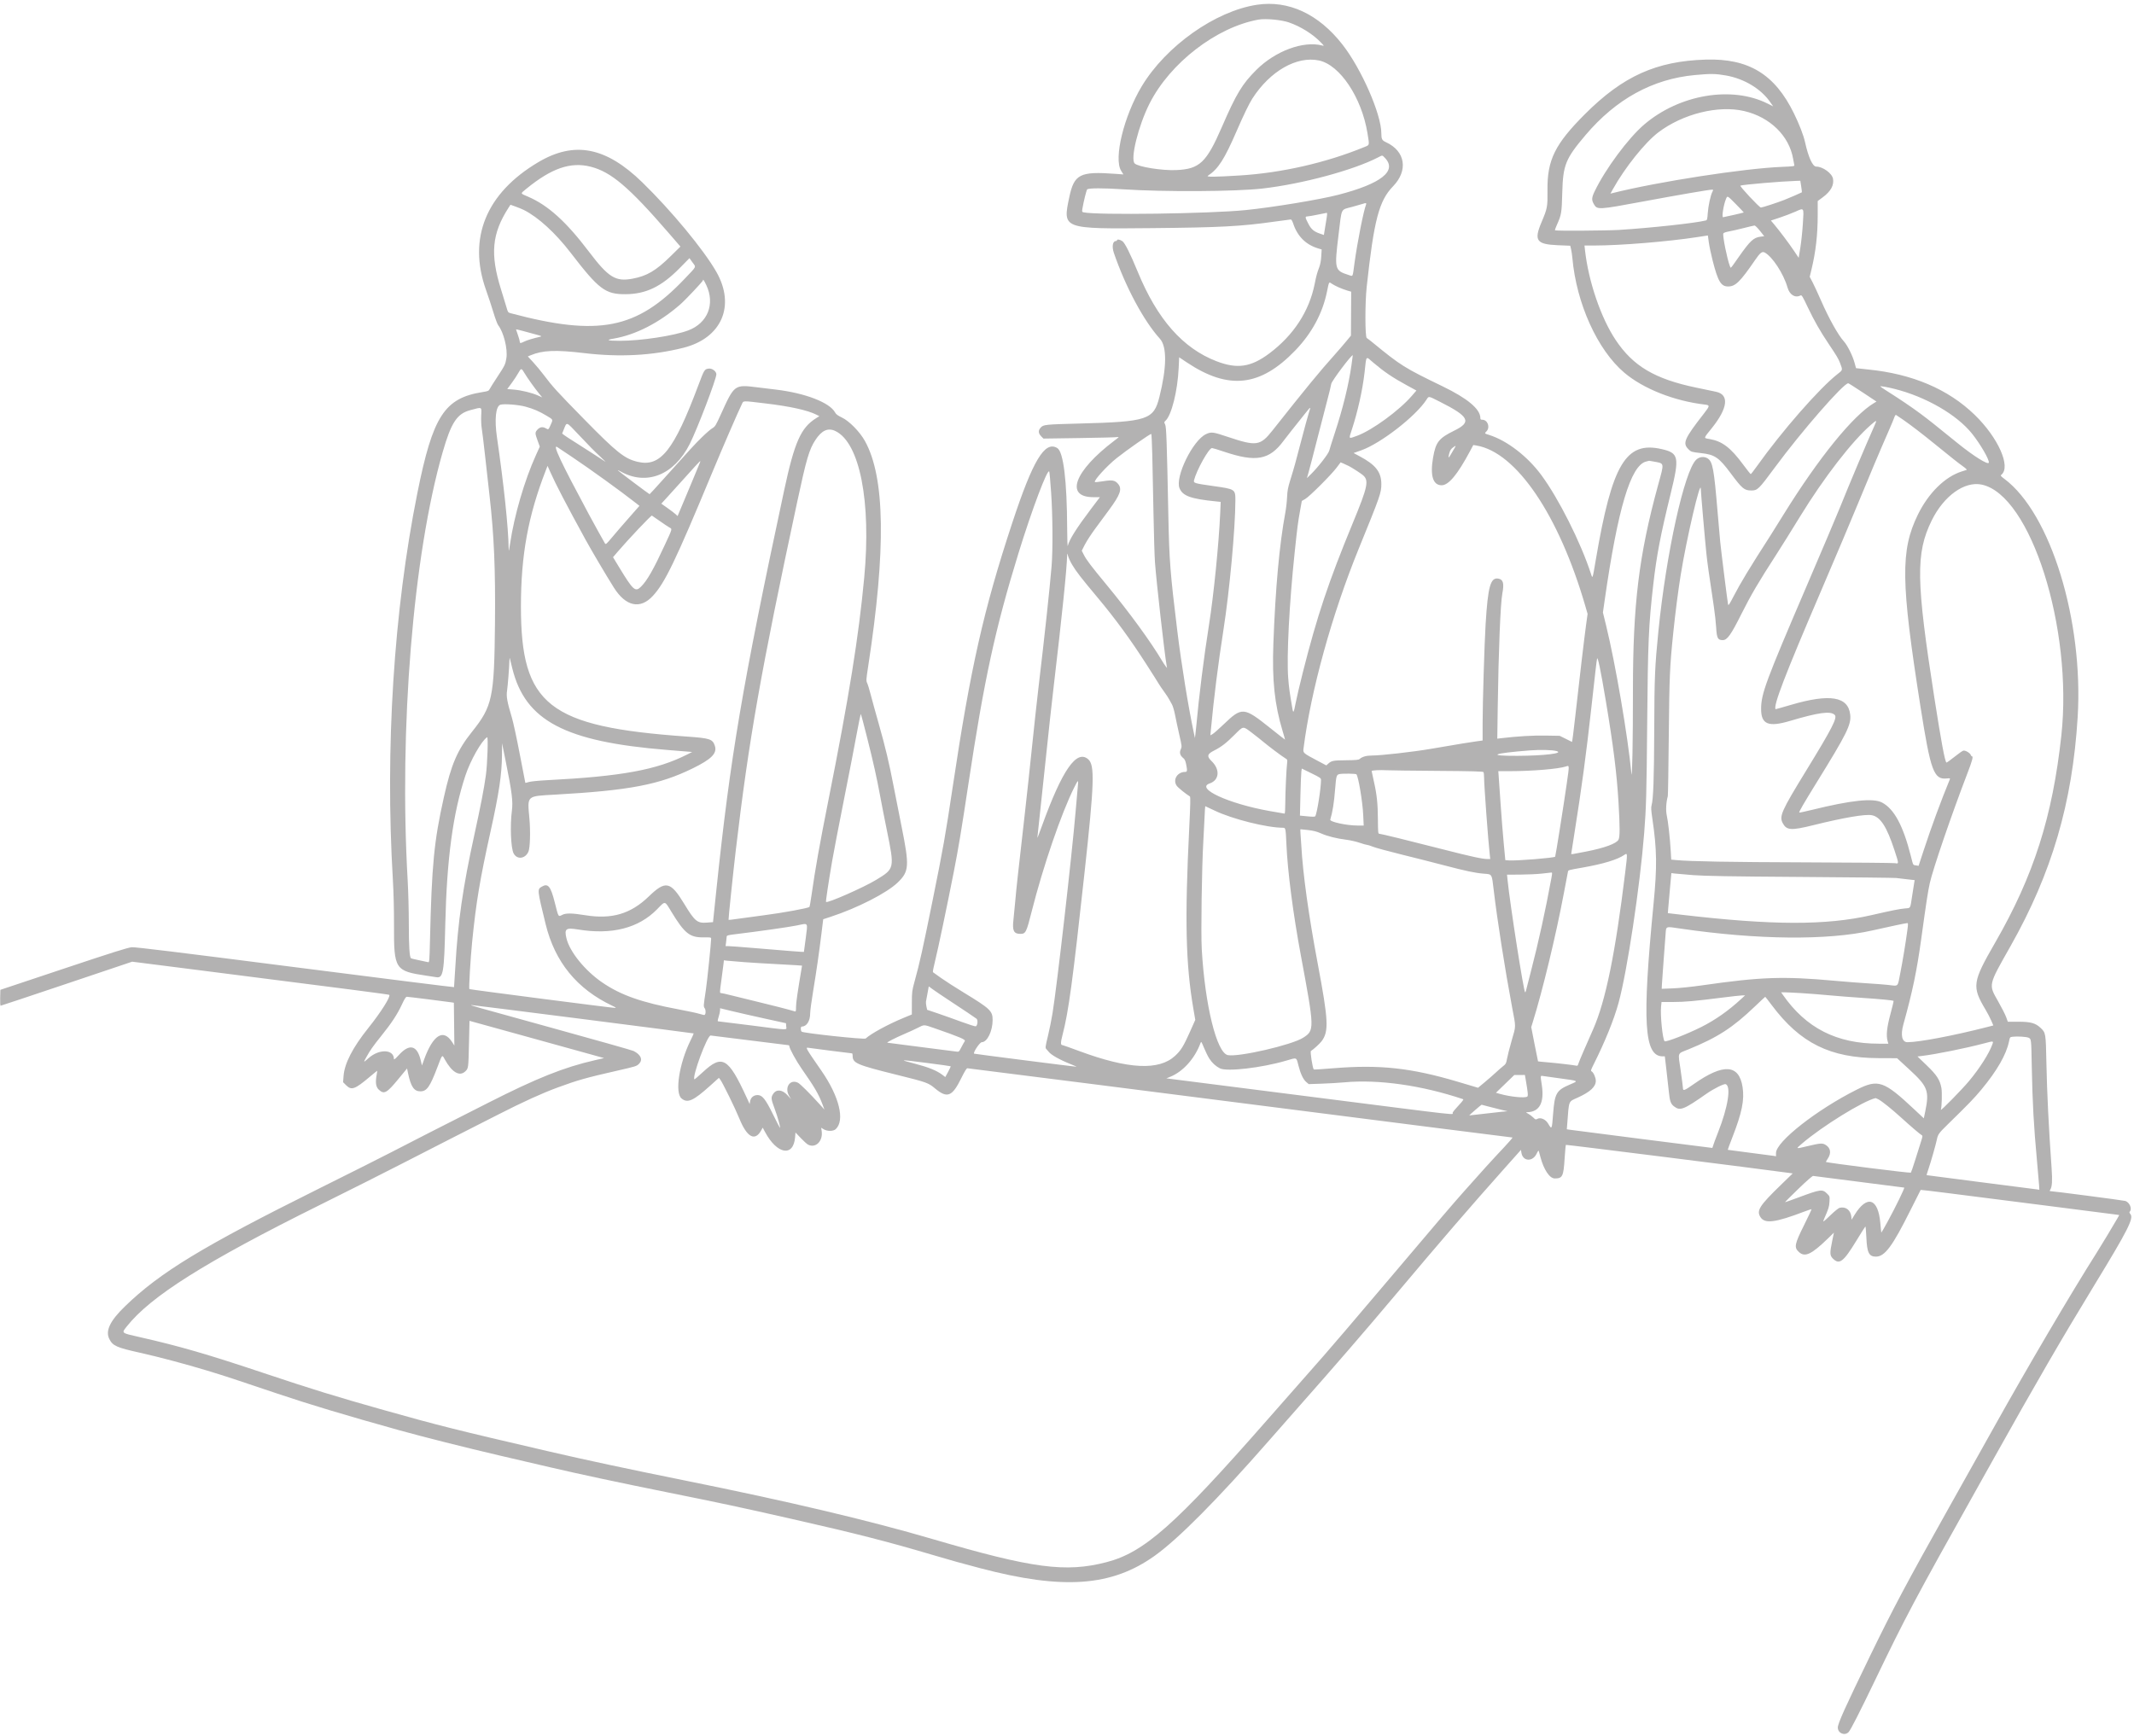 <?xml version="1.0" encoding="UTF-8" standalone="no"?><svg xmlns="http://www.w3.org/2000/svg" xmlns:xlink="http://www.w3.org/1999/xlink" fill="#b3b2b2" height="310.9" preserveAspectRatio="xMidYMid meet" version="1" viewBox="0.0 79.1 382.1 310.9" width="382.1" zoomAndPan="magnify"><g id="change1_1"><path d="M225.067 79.953 C 217.624 81.071,208.765 87.339,204.432 94.553 C 201.235 99.877,199.378 107.486,200.741 109.680 L 201.149 110.336 199.674 110.228 C 193.360 109.765,192.334 110.286,191.461 114.405 C 190.250 120.119,190.214 120.105,206.267 119.952 C 218.493 119.836,222.214 119.639,228.168 118.793 C 229.690 118.577,231.020 118.400,231.124 118.400 C 231.233 118.400,231.408 118.695,231.541 119.100 C 232.304 121.430,233.831 122.943,236.090 123.606 L 236.647 123.770 236.576 124.985 C 236.530 125.792,236.402 126.469,236.198 127.000 C 235.837 127.939,235.688 128.486,235.400 129.933 C 234.422 134.845,231.607 139.155,227.252 142.407 C 223.969 144.858,221.515 145.216,217.809 143.785 C 211.781 141.457,207.228 136.287,203.730 127.800 C 202.366 124.491,201.427 122.618,200.967 122.290 C 200.544 121.989,200.000 121.901,200.000 122.133 C 200.000 122.207,199.913 122.267,199.808 122.267 C 199.222 122.267,199.055 123.270,199.450 124.419 C 201.553 130.531,204.803 136.585,207.689 139.765 C 208.960 141.166,208.926 144.879,207.594 150.192 C 206.572 154.270,205.495 154.627,193.267 154.945 C 187.157 155.104,186.836 155.137,186.349 155.663 C 185.873 156.176,185.895 156.683,186.415 157.215 L 186.829 157.639 193.181 157.547 C 196.675 157.496,199.743 157.420,200.000 157.377 C 200.446 157.303,200.425 157.332,199.533 158.007 C 192.348 163.449,190.609 168.129,195.771 168.133 L 196.942 168.133 195.331 170.265 C 192.752 173.677,191.459 175.732,191.196 176.836 C 191.139 177.075,191.088 175.726,191.080 173.802 C 191.046 165.160,190.416 160.012,189.309 159.337 C 187.073 157.974,184.942 161.523,181.226 172.800 C 176.124 188.281,173.783 198.663,170.598 219.933 C 169.278 228.748,168.884 230.971,167.002 240.267 C 165.189 249.218,164.685 251.485,163.773 254.800 C 163.301 256.514,163.277 256.700,163.272 258.683 L 163.267 260.767 161.733 261.403 C 158.970 262.551,155.973 264.184,155.000 265.072 C 154.765 265.286,143.771 264.106,143.535 263.842 C 143.324 263.605,143.341 262.933,143.558 262.933 C 144.442 262.933,145.065 261.939,145.066 260.525 C 145.066 260.118,145.304 258.348,145.595 256.592 C 146.186 253.023,146.652 249.792,147.099 246.157 L 147.400 243.715 148.733 243.277 C 153.557 241.694,158.813 239.004,160.753 237.124 C 162.792 235.150,162.855 234.195,161.421 227.067 C 160.942 224.683,160.302 221.443,159.999 219.867 C 159.205 215.729,158.513 212.829,157.321 208.636 C 156.742 206.602,156.096 204.256,155.883 203.422 C 155.671 202.588,155.399 201.697,155.278 201.442 C 155.068 201.001,155.077 200.855,155.456 198.389 C 158.668 177.478,158.477 164.532,154.859 158.057 C 153.928 156.391,152.041 154.475,150.713 153.850 C 150.004 153.515,149.699 153.287,149.521 152.957 C 148.564 151.187,144.184 149.495,138.933 148.867 C 137.943 148.749,136.433 148.565,135.577 148.459 C 131.494 147.954,131.493 147.954,129.072 153.300 C 128.162 155.308,128.050 155.490,127.537 155.791 C 127.233 155.969,126.386 156.704,125.656 157.424 C 124.322 158.739,123.763 159.346,118.967 164.700 C 117.538 166.295,116.345 167.600,116.315 167.600 C 116.232 167.600,110.897 163.596,110.667 163.361 C 110.557 163.249,110.743 163.315,111.081 163.507 C 115.738 166.153,120.709 164.184,123.511 158.585 C 124.883 155.845,128.267 146.980,128.267 146.127 C 128.267 145.600,127.506 145.026,126.912 145.106 C 126.138 145.210,126.107 145.259,125.052 148.071 C 120.676 159.737,118.284 162.765,114.202 161.808 C 111.845 161.255,110.455 160.153,104.655 154.238 C 99.727 149.213,98.969 148.382,97.375 146.267 C 96.851 145.570,95.991 144.534,95.465 143.965 L 94.508 142.930 95.010 142.721 C 97.171 141.818,99.478 141.724,104.600 142.332 C 110.973 143.088,116.759 142.780,122.333 141.387 C 129.227 139.664,131.747 133.848,128.244 127.744 C 125.967 123.777,120.160 116.765,114.983 111.731 C 108.484 105.411,102.849 104.320,96.400 108.133 C 87.040 113.665,83.722 121.757,87.018 131.013 C 87.434 132.179,88.035 134.003,88.355 135.067 C 88.675 136.130,89.054 137.150,89.198 137.333 C 90.185 138.590,90.933 141.599,90.669 143.250 C 90.493 144.356,90.400 144.545,89.002 146.667 C 88.398 147.583,87.811 148.514,87.698 148.735 C 87.509 149.104,87.405 149.151,86.427 149.305 C 79.573 150.383,77.498 153.597,74.724 167.427 C 70.499 188.497,68.944 213.085,70.345 236.667 C 70.480 238.937,70.557 242.063,70.548 244.876 C 70.521 252.666,70.733 252.994,76.333 253.819 C 77.067 253.927,77.853 254.047,78.082 254.087 C 79.369 254.309,79.524 253.416,79.730 244.600 C 80.004 232.871,81.103 224.744,83.326 218.000 C 84.224 215.275,86.231 211.732,87.225 211.118 C 87.433 210.989,87.274 215.881,87.004 217.867 C 86.681 220.254,86.077 223.382,84.934 228.600 C 82.874 237.999,81.996 244.087,81.531 252.206 C 81.417 254.183,81.312 255.833,81.296 255.873 C 81.280 255.913,68.487 254.308,52.867 252.306 C 31.941 249.624,24.239 248.682,23.600 248.727 C 22.923 248.775,20.257 249.615,11.400 252.572 L 0.067 256.355 0.029 257.778 C 0.008 258.569,0.045 259.200,0.112 259.200 C 0.179 259.200,5.506 257.426,11.950 255.257 L 23.667 251.314 35.400 252.805 C 62.952 256.307,69.616 257.171,69.699 257.255 C 69.990 257.546,68.200 260.377,65.941 263.200 C 63.155 266.681,61.690 269.518,61.517 271.766 L 61.430 272.897 61.982 273.448 C 62.938 274.404,63.541 274.184,66.264 271.885 C 66.960 271.298,67.539 270.829,67.553 270.842 C 67.566 270.856,67.525 271.137,67.461 271.467 C 67.184 272.899,67.289 273.727,67.809 274.218 C 68.775 275.128,69.233 274.878,71.370 272.280 L 72.887 270.436 73.051 271.227 C 73.559 273.689,74.125 274.533,75.267 274.533 C 76.427 274.533,76.980 273.746,78.336 270.167 C 79.215 267.847,79.146 267.918,79.645 268.823 C 80.929 271.149,82.303 271.941,83.324 270.943 C 83.873 270.406,83.871 270.419,83.975 265.913 L 84.067 261.908 93.867 264.616 C 99.257 266.105,104.679 267.607,105.916 267.953 L 108.165 268.581 106.534 268.954 C 100.966 270.228,96.145 272.152,87.400 276.593 C 84.467 278.082,79.787 280.459,77.000 281.873 C 74.213 283.288,71.033 284.921,69.933 285.503 C 68.833 286.085,63.013 289.010,57.000 292.003 C 36.220 302.348,28.645 306.951,22.355 313.057 C 19.687 315.647,18.836 317.436,19.580 318.894 C 20.202 320.114,20.859 320.407,25.067 321.344 C 28.364 322.078,33.235 323.373,37.067 324.534 C 40.212 325.487,42.254 326.157,49.667 328.663 C 55.239 330.547,61.970 332.571,71.400 335.199 C 75.655 336.384,83.423 338.342,89.400 339.735 C 92.260 340.401,96.370 341.360,98.533 341.864 C 103.751 343.081,111.070 344.645,119.467 346.336 C 129.248 348.306,132.349 348.968,141.667 351.081 C 153.424 353.748,158.815 355.127,167.400 357.668 C 170.480 358.579,172.043 359.015,175.514 359.928 C 190.358 363.837,199.046 363.217,206.761 357.698 C 210.998 354.668,217.967 347.642,227.226 337.067 C 228.735 335.343,231.003 332.763,232.267 331.333 C 239.241 323.443,244.105 317.816,249.754 311.104 C 258.144 301.136,263.113 295.368,269.199 288.535 L 272.332 285.018 272.416 285.538 C 272.671 287.107,274.442 287.199,275.146 285.679 C 275.332 285.278,275.480 285.090,275.520 285.207 C 275.555 285.313,275.686 285.790,275.811 286.267 C 276.408 288.552,277.462 290.133,278.389 290.133 C 279.763 290.133,279.948 289.767,280.144 286.655 C 280.229 285.305,280.336 284.163,280.383 284.119 C 280.444 284.059,314.974 288.400,320.262 289.132 L 320.991 289.233 318.845 291.316 C 315.038 295.014,314.490 295.871,315.195 297.027 C 315.967 298.293,317.827 298.063,323.119 296.046 C 323.771 295.797,324.329 295.618,324.358 295.647 C 324.388 295.677,323.779 296.973,323.006 298.528 C 321.322 301.914,321.213 302.471,322.076 303.284 C 323.162 304.308,324.342 303.759,327.352 300.828 L 328.370 299.836 328.057 301.351 C 327.610 303.518,327.627 303.920,328.187 304.480 C 329.344 305.637,330.070 305.084,332.390 301.283 C 333.227 299.911,333.953 298.762,334.002 298.732 C 334.052 298.701,334.133 299.609,334.182 300.749 C 334.297 303.431,334.652 304.133,335.891 304.133 C 337.476 304.133,338.854 302.280,342.074 295.814 C 343.056 293.842,343.880 292.209,343.905 292.184 C 343.930 292.159,346.256 292.435,349.075 292.796 C 351.894 293.157,359.660 294.146,366.333 294.993 C 373.007 295.841,378.691 296.569,378.966 296.612 L 379.464 296.690 379.109 297.312 C 378.475 298.421,376.135 302.305,375.439 303.400 C 370.893 310.562,363.010 323.956,357.037 334.667 C 355.542 337.348,353.410 341.154,348.935 349.133 C 341.379 362.604,338.955 367.161,334.860 375.600 C 330.339 384.915,329.067 387.741,329.067 388.465 C 329.067 389.478,330.286 389.993,330.999 389.280 C 331.342 388.937,333.003 385.681,335.742 379.981 C 341.131 368.769,342.899 365.440,353.866 345.867 C 354.914 343.997,356.341 341.447,357.037 340.200 C 364.475 326.890,369.160 318.815,375.064 309.133 C 380.984 299.426,382.089 297.251,381.464 296.530 C 381.280 296.318,381.238 296.176,381.330 296.083 C 381.825 295.588,381.302 294.363,380.506 294.155 C 380.032 294.031,367.550 292.400,367.076 292.400 C 366.981 292.400,366.999 292.290,367.125 292.097 C 367.436 291.623,367.503 290.500,367.349 288.333 C 366.828 280.994,366.525 274.861,366.416 269.467 C 366.308 264.097,366.299 264.047,365.379 263.174 C 364.471 262.314,363.591 262.066,361.455 262.070 L 359.509 262.073 359.217 261.259 C 359.057 260.811,358.417 259.550,357.796 258.456 C 356.027 255.340,355.952 255.677,359.991 248.533 C 367.388 235.448,371.071 222.890,372.012 207.533 C 373.073 190.230,367.185 171.064,358.904 164.865 C 358.223 164.355,358.164 164.274,358.358 164.113 C 360.098 162.670,357.778 157.464,353.579 153.392 C 348.828 148.784,342.391 146.047,334.473 145.266 C 333.303 145.151,332.338 145.044,332.329 145.028 C 332.320 145.013,332.203 144.588,332.070 144.085 C 331.742 142.840,330.792 140.931,330.156 140.237 C 329.146 139.135,327.477 136.153,326.062 132.920 C 325.503 131.644,324.819 130.166,324.541 129.635 L 324.036 128.670 324.347 127.385 C 325.117 124.200,325.467 121.144,325.467 117.604 L 325.467 115.103 326.387 114.419 C 327.818 113.355,328.418 112.258,328.204 111.100 C 328.023 110.126,326.371 108.933,325.202 108.933 C 324.558 108.933,323.800 107.274,323.193 104.533 C 322.921 103.306,322.171 101.364,321.210 99.400 C 317.777 92.385,313.104 89.538,305.409 89.773 C 296.560 90.044,290.582 92.743,283.798 99.530 C 278.425 104.904,277.024 107.740,277.082 113.124 C 277.114 116.176,277.076 116.376,275.989 118.954 C 274.633 122.167,275.124 122.853,278.889 123.010 L 281.159 123.104 281.305 123.719 C 281.385 124.057,281.488 124.753,281.534 125.267 C 282.262 133.448,286.027 141.768,290.850 145.849 C 294.235 148.714,299.765 150.905,305.236 151.547 C 306.183 151.658,306.175 151.769,305.111 153.133 C 301.581 157.661,301.232 158.459,302.312 159.539 C 302.802 160.028,302.864 160.047,304.600 160.242 C 307.040 160.515,307.774 161.015,309.872 163.833 C 311.948 166.621,312.321 166.933,313.575 166.933 C 314.698 166.933,314.887 166.749,317.813 162.785 C 322.598 156.305,330.073 147.733,330.940 147.733 C 331.000 147.733,332.162 148.471,333.522 149.373 L 335.994 151.013 335.577 151.259 C 331.817 153.480,325.637 161.093,319.335 171.267 C 318.290 172.953,317.242 174.633,317.005 175.000 C 313.346 180.677,311.648 183.480,310.381 185.930 C 309.637 187.369,309.475 187.604,309.415 187.330 C 309.311 186.859,308.176 177.805,308.011 176.133 C 307.934 175.363,307.719 172.903,307.531 170.667 C 306.898 163.105,306.659 161.807,305.793 161.214 C 305.167 160.785,304.285 160.872,303.713 161.418 C 301.585 163.450,298.336 178.186,296.941 192.133 C 296.307 198.471,296.227 200.361,296.197 209.733 C 296.168 218.398,296.032 222.257,295.716 223.334 C 295.611 223.691,295.644 224.245,295.855 225.668 C 296.681 231.251,296.724 234.282,296.073 240.952 C 294.007 262.141,294.373 268.267,297.708 268.267 L 298.093 268.267 298.378 270.700 C 298.535 272.038,298.730 273.793,298.812 274.600 C 298.988 276.333,299.149 276.779,299.765 277.249 C 300.840 278.069,301.482 277.814,305.580 274.943 C 306.825 274.070,308.704 273.135,308.990 273.245 C 309.996 273.630,309.408 277.352,307.628 281.867 C 307.180 283.003,306.774 284.098,306.726 284.300 C 306.677 284.502,306.614 284.667,306.586 284.667 C 306.455 284.667,281.350 281.462,280.972 281.397 L 280.544 281.323 280.614 280.428 C 280.956 276.004,280.785 276.439,282.489 275.659 C 284.762 274.620,285.733 273.716,285.733 272.641 C 285.733 272.072,285.324 271.149,284.989 270.962 C 284.803 270.858,284.847 270.701,285.330 269.739 C 287.372 265.678,288.984 261.700,289.812 258.681 C 291.348 253.075,293.637 237.892,294.398 228.267 C 294.756 223.723,294.825 221.234,294.932 208.867 C 295.059 194.090,295.189 191.088,296.014 183.867 C 296.620 178.559,297.293 175.037,299.146 167.467 C 300.746 160.935,300.603 160.229,297.533 159.524 C 291.115 158.048,288.653 162.180,285.738 179.318 C 285.132 182.883,285.168 182.779,284.863 181.842 C 283.018 176.190,279.094 168.389,275.968 164.157 C 273.502 160.819,269.854 158.011,266.667 156.997 C 265.745 156.704,265.778 156.751,266.187 156.310 C 266.856 155.589,266.353 154.267,265.410 154.267 C 265.143 154.267,265.066 154.200,265.065 153.967 C 265.058 152.358,262.784 150.451,258.267 148.265 C 251.466 144.975,250.819 144.570,245.831 140.483 C 245.335 140.077,244.837 139.692,244.724 139.629 C 244.408 139.453,244.400 133.338,244.712 130.472 C 246.016 118.481,246.912 115.060,249.429 112.464 C 252.183 109.625,251.635 106.160,248.183 104.576 C 247.454 104.241,247.333 104.013,247.333 102.971 C 247.333 99.561,243.765 91.419,240.364 87.067 C 236.095 81.605,230.718 79.104,225.067 79.953 M230.779 83.114 C 232.912 83.852,235.087 85.216,236.533 86.726 C 237.128 87.346,237.130 87.351,236.733 87.247 C 233.372 86.368,228.355 88.228,224.961 91.611 C 222.414 94.150,221.368 95.880,218.800 101.800 C 216.010 108.229,214.800 109.374,210.600 109.559 C 208.072 109.670,203.783 108.983,203.168 108.368 C 202.356 107.556,203.826 101.620,205.818 97.667 C 209.490 90.379,217.811 83.961,225.333 82.613 C 226.609 82.385,229.418 82.643,230.779 83.114 M236.169 89.929 C 239.916 90.723,243.807 96.553,244.847 102.933 C 245.218 105.205,245.253 105.038,244.333 105.416 C 237.469 108.238,229.512 110.057,222.000 110.521 C 217.492 110.800,215.918 110.814,216.280 110.574 C 218.144 109.336,219.227 107.645,221.469 102.467 C 222.648 99.745,223.675 97.626,224.241 96.747 C 227.413 91.821,232.197 89.087,236.169 89.929 M309.047 92.617 C 312.275 93.188,315.272 94.980,316.916 97.324 L 317.497 98.152 316.536 97.668 C 310.093 94.423,300.713 96.004,294.398 101.400 C 291.540 103.842,287.439 109.375,285.521 113.377 C 284.978 114.511,284.957 114.923,285.405 115.687 C 285.987 116.681,286.207 116.669,294.067 115.208 C 300.428 114.026,305.994 113.067,306.493 113.067 C 306.798 113.067,306.801 113.078,306.603 113.462 C 306.272 114.101,305.869 115.973,305.779 117.290 C 305.703 118.394,305.666 118.521,305.409 118.586 C 303.546 119.053,295.628 119.915,289.933 120.270 C 287.651 120.412,278.557 120.468,278.430 120.341 C 278.392 120.303,278.530 119.896,278.736 119.437 C 279.588 117.538,279.633 117.270,279.732 113.533 C 279.861 108.643,280.326 107.500,283.902 103.284 C 289.372 96.836,295.911 93.245,303.467 92.540 C 306.299 92.276,307.186 92.288,309.047 92.617 M312.293 98.985 C 316.917 100.063,320.352 103.412,321.063 107.533 C 321.151 108.047,321.249 108.562,321.281 108.679 C 321.331 108.864,321.061 108.902,319.149 108.978 C 312.309 109.247,296.876 111.635,288.686 113.690 L 288.351 113.774 288.789 112.987 C 290.934 109.128,294.541 104.617,296.928 102.807 C 301.308 99.487,307.667 97.905,312.293 98.985 M247.967 107.367 C 250.224 109.698,247.321 111.996,239.600 113.990 C 236.269 114.850,227.853 116.237,223.000 116.725 C 216.599 117.370,196.392 117.648,194.023 117.125 C 193.738 117.062,193.719 117.009,193.804 116.495 C 194.009 115.241,194.525 113.155,194.664 113.016 C 194.908 112.772,197.564 112.764,201.067 112.998 C 208.381 113.486,221.235 113.415,226.067 112.860 C 233.177 112.043,242.360 109.567,246.747 107.286 C 247.563 106.861,247.472 106.855,247.967 107.367 M105.733 108.947 C 109.402 109.870,112.603 112.585,119.704 120.794 L 121.832 123.255 120.083 124.976 C 117.428 127.588,115.848 128.520,113.255 129.006 C 110.212 129.576,108.951 128.793,105.434 124.149 C 101.372 118.785,98.125 115.854,94.545 114.317 C 93.103 113.698,93.130 113.820,94.233 112.917 C 98.745 109.223,102.156 108.046,105.733 108.947 M322.511 112.487 C 322.598 113.049,322.654 113.521,322.635 113.536 C 322.540 113.612,320.345 114.562,319.467 114.908 C 318.272 115.378,315.544 116.267,315.295 116.267 C 315.023 116.267,311.415 112.410,311.623 112.341 C 312.209 112.146,318.806 111.584,321.609 111.491 L 322.352 111.467 322.511 112.487 M310.853 115.693 C 311.626 116.478,312.244 117.134,312.228 117.150 C 312.185 117.193,308.669 118.000,308.524 118.000 C 308.261 118.000,308.595 115.851,309.024 114.778 C 309.299 114.092,309.256 114.071,310.853 115.693 M244.612 115.684 C 244.133 116.932,243.036 122.480,242.520 126.267 C 242.165 128.876,242.303 128.610,241.442 128.332 C 238.964 127.533,238.914 127.326,239.672 121.133 C 240.285 116.131,239.989 116.730,242.139 116.139 C 243.126 115.868,244.023 115.611,244.133 115.567 C 244.515 115.415,244.698 115.460,244.612 115.684 M93.800 116.702 C 96.391 118.011,99.450 120.812,102.200 124.391 C 107.222 130.929,108.386 131.807,112.000 131.785 C 115.664 131.762,118.432 130.430,121.692 127.118 L 123.450 125.331 123.995 126.091 C 124.659 127.018,124.829 126.669,122.533 129.083 C 113.999 138.054,107.204 139.389,91.442 135.192 C 90.988 135.071,90.935 135.003,90.739 134.297 C 90.622 133.877,90.161 132.365,89.714 130.938 C 87.734 124.616,88.068 120.946,91.046 116.316 L 91.400 115.766 92.333 116.100 C 92.847 116.283,93.507 116.554,93.800 116.702 M322.809 119.157 C 322.721 120.537,322.517 122.477,322.354 123.467 L 322.059 125.267 321.209 124.000 C 320.311 122.663,318.601 120.387,317.652 119.264 L 317.086 118.594 318.655 118.076 C 319.518 117.791,320.788 117.307,321.478 117.000 C 323.066 116.294,322.998 116.183,322.809 119.157 M237.524 118.233 C 237.430 118.802,237.284 119.697,237.200 120.223 L 237.046 121.179 236.302 120.923 C 235.278 120.570,234.787 120.158,234.307 119.246 C 233.668 118.031,233.643 117.869,234.091 117.855 C 234.298 117.849,235.127 117.706,235.933 117.538 C 236.740 117.369,237.466 117.225,237.547 117.216 C 237.652 117.205,237.645 117.496,237.524 118.233 M315.124 120.433 L 315.889 121.400 315.219 121.485 C 313.987 121.640,313.367 122.216,311.364 125.067 C 309.733 127.387,309.913 127.203,309.733 126.733 C 309.241 125.449,308.412 121.309,308.566 120.907 C 308.611 120.791,309.002 120.649,309.553 120.549 C 310.056 120.458,311.247 120.186,312.200 119.944 C 313.153 119.701,314.029 119.495,314.146 119.485 C 314.263 119.475,314.701 119.899,315.124 120.433 M306.659 125.780 C 307.613 129.510,308.146 130.400,309.425 130.400 C 310.737 130.400,311.573 129.579,314.291 125.616 C 315.143 124.374,315.514 124.082,315.953 124.309 C 317.334 125.023,319.357 128.114,320.061 130.586 C 320.437 131.903,321.439 132.514,322.389 132.006 C 322.598 131.894,322.754 132.148,323.680 134.103 C 324.810 136.489,325.923 138.444,327.405 140.647 C 328.858 142.806,329.183 143.350,329.464 144.095 C 329.959 145.408,329.972 145.345,329.041 146.069 C 325.792 148.596,319.064 156.285,314.547 162.633 C 314.012 163.385,313.531 164.000,313.477 164.000 C 313.423 164.000,312.814 163.235,312.123 162.301 C 309.884 159.271,308.389 158.127,306.147 157.727 C 304.984 157.519,304.946 157.713,306.534 155.732 C 309.381 152.178,309.654 149.765,307.267 149.257 C 306.753 149.148,305.163 148.815,303.733 148.518 C 296.298 146.971,292.414 144.673,289.278 139.963 C 286.643 136.006,284.416 129.479,283.799 123.900 L 283.707 123.067 285.487 123.066 C 290.117 123.066,298.611 122.371,303.867 121.564 L 305.800 121.267 305.971 122.513 C 306.065 123.199,306.375 124.669,306.659 125.780 M126.469 130.167 C 128.071 133.560,126.706 136.968,123.225 138.271 C 120.629 139.242,114.744 140.135,110.970 140.131 C 108.794 140.129,108.382 139.989,109.834 139.745 C 113.795 139.080,118.032 136.911,121.800 133.619 C 122.758 132.782,125.867 129.481,125.867 129.300 C 125.867 129.019,126.057 129.293,126.469 130.167 M239.633 130.528 C 240.094 130.737,240.800 131.003,241.202 131.120 L 241.933 131.333 241.912 135.267 L 241.890 139.201 240.983 140.300 C 240.484 140.905,239.591 141.940,238.998 142.600 C 236.300 145.607,233.755 148.706,227.830 156.200 C 225.651 158.955,224.969 159.051,219.825 157.329 C 217.173 156.440,216.882 156.404,215.933 156.847 C 213.577 157.946,210.365 164.518,211.200 166.533 C 211.775 167.921,213.215 168.437,217.785 168.895 L 218.570 168.974 218.478 171.054 C 218.239 176.482,217.311 185.726,216.475 191.000 C 215.560 196.765,214.678 203.791,214.196 209.133 C 214.157 209.573,214.086 210.233,214.040 210.600 L 213.956 211.267 213.772 210.400 C 212.762 205.638,211.537 198.090,210.807 192.133 C 209.533 181.741,209.360 179.518,209.199 171.533 C 208.924 157.877,208.841 155.533,208.617 155.099 C 208.423 154.725,208.427 154.683,208.677 154.457 C 209.769 153.469,210.855 149.122,211.046 144.977 L 211.133 143.083 212.489 143.989 C 219.976 148.994,225.667 148.364,231.941 141.837 C 234.893 138.767,236.811 135.206,237.601 131.329 C 237.974 129.500,237.948 129.545,238.411 129.875 C 238.622 130.025,239.172 130.319,239.633 130.528 M95.933 138.993 C 96.986 139.271,97.084 139.320,96.733 139.400 C 95.490 139.682,94.317 140.037,93.862 140.269 C 93.214 140.600,93.067 140.601,93.067 140.275 C 93.067 140.132,92.917 139.600,92.733 139.092 C 92.550 138.584,92.400 138.136,92.400 138.096 C 92.400 138.057,92.925 138.172,93.567 138.351 C 94.208 138.530,95.273 138.819,95.933 138.993 M241.989 144.467 C 241.479 148.041,240.449 152.230,238.991 156.667 C 238.522 158.097,238.078 159.508,238.005 159.803 C 237.863 160.378,235.946 162.835,234.684 164.060 L 234.004 164.720 234.276 163.793 C 234.426 163.284,235.114 160.647,235.804 157.933 C 236.495 155.220,237.332 151.980,237.665 150.733 C 237.999 149.487,238.315 148.181,238.369 147.833 C 238.450 147.309,242.032 142.548,242.219 142.717 C 242.229 142.726,242.126 143.513,241.989 144.467 M245.933 144.069 C 247.863 145.706,249.370 146.722,251.930 148.116 L 253.615 149.034 252.791 149.989 C 250.525 152.615,245.716 156.128,243.019 157.128 C 241.413 157.723,241.471 157.789,242.048 156.042 C 243.100 152.858,243.977 148.917,244.329 145.800 C 244.689 142.606,244.477 142.835,245.933 144.069 M93.952 145.978 C 94.393 146.734,95.847 148.767,96.564 149.630 L 97.087 150.261 96.310 149.916 C 95.227 149.434,93.346 148.978,91.978 148.866 L 90.823 148.770 91.601 147.721 C 92.029 147.144,92.576 146.313,92.817 145.875 C 93.311 144.976,93.369 144.981,93.952 145.978 M339.203 148.738 C 344.836 150.150,350.386 153.357,353.116 156.778 C 354.601 158.640,356.218 161.434,356.107 161.947 C 356.005 162.422,353.350 160.762,350.467 158.421 C 346.465 155.172,345.321 154.264,343.867 153.181 C 342.303 152.017,340.110 150.532,337.900 149.142 C 337.222 148.715,336.667 148.336,336.667 148.301 C 336.667 148.195,337.850 148.399,339.203 148.738 M257.835 151.055 C 263.073 153.691,263.558 154.667,260.400 156.212 C 257.627 157.569,257.082 158.259,256.600 161.023 C 256.036 164.254,256.573 166.000,258.129 166.000 C 259.377 166.000,260.973 164.083,263.210 159.895 L 263.800 158.790 264.333 158.877 C 271.470 160.043,279.126 171.314,283.854 187.615 L 284.264 189.031 283.999 190.949 C 283.678 193.274,282.740 201.211,282.051 207.435 C 281.772 209.948,281.512 211.985,281.472 211.963 C 281.433 211.940,280.920 211.685,280.333 211.394 L 279.267 210.867 276.730 210.824 C 274.467 210.785,271.751 210.945,268.825 211.289 L 268.094 211.375 268.172 205.854 C 268.316 195.664,268.660 187.157,269.000 185.376 C 269.344 183.581,269.160 182.880,268.304 182.719 C 266.880 182.452,266.421 184.075,266.004 190.867 C 265.793 194.306,265.469 204.998,265.468 208.553 L 265.467 211.706 264.300 211.866 C 263.117 212.028,261.755 212.253,256.152 213.208 C 252.925 213.758,247.240 214.400,245.598 214.400 C 244.653 214.400,243.887 214.620,243.449 215.016 C 243.264 215.183,242.792 215.227,240.977 215.245 C 238.653 215.267,238.415 215.316,237.774 215.899 L 237.482 216.165 235.923 215.339 C 233.314 213.957,233.299 213.944,233.400 213.143 C 234.697 202.847,238.488 189.129,243.295 177.336 C 247.140 167.903,247.333 167.352,247.333 165.796 C 247.333 163.629,246.327 162.340,243.428 160.796 L 242.362 160.227 243.747 159.737 C 247.224 158.505,253.463 153.666,255.399 150.700 C 255.860 149.993,255.670 149.965,257.835 151.055 M137.033 151.340 C 141.440 151.861,144.614 152.563,146.188 153.362 L 146.709 153.627 146.121 153.994 C 143.394 155.695,142.253 158.277,140.399 166.933 C 132.913 201.894,130.761 214.599,128.246 238.683 L 127.667 244.232 126.576 244.316 C 124.845 244.449,124.418 244.098,122.523 240.975 C 120.056 236.910,119.179 236.725,116.168 239.633 C 112.929 242.762,109.553 243.760,104.800 242.994 C 102.415 242.610,101.335 242.592,100.679 242.927 C 99.947 243.300,100.010 243.403,99.339 240.733 C 98.600 237.796,98.128 237.219,97.007 237.880 C 96.179 238.369,96.179 238.370,97.699 244.595 C 99.354 251.372,103.307 256.213,109.631 259.205 C 110.226 259.486,110.371 259.598,110.133 259.595 C 109.507 259.586,84.127 256.304,84.044 256.222 C 83.925 256.103,84.238 250.766,84.542 247.733 C 85.254 240.634,85.928 236.596,87.848 227.930 C 89.360 221.103,89.856 217.770,89.882 214.267 L 89.897 212.200 90.544 215.400 C 91.663 220.928,91.875 222.621,91.656 224.274 C 91.310 226.892,91.468 230.939,91.954 231.899 C 92.550 233.076,94.031 232.922,94.613 231.622 C 94.917 230.945,95.004 228.019,94.791 225.663 C 94.415 221.507,94.218 221.689,99.400 221.398 C 112.727 220.648,118.074 219.624,124.071 216.677 C 127.422 215.031,128.437 213.990,127.996 212.654 C 127.599 211.451,127.123 211.294,123.000 211.003 C 98.193 209.252,93.263 205.382,93.275 187.667 C 93.281 178.461,94.561 171.476,97.740 163.296 L 98.040 162.525 98.534 163.629 C 99.561 165.927,101.311 169.286,104.830 175.716 C 105.905 177.680,108.604 182.248,109.921 184.333 C 112.051 187.706,114.630 188.258,116.885 185.824 C 119.059 183.477,120.916 179.622,127.493 163.800 C 129.393 159.228,132.215 152.714,132.821 151.500 C 133.160 150.820,132.770 150.835,137.033 151.340 M94.076 151.918 C 95.551 152.321,96.544 152.749,97.900 153.565 C 99.081 154.275,99.044 154.186,98.582 155.217 C 98.195 156.079,98.207 156.071,97.733 155.800 C 97.178 155.482,96.684 155.554,96.253 156.014 C 95.773 156.529,95.773 156.669,96.259 158.002 L 96.652 159.078 95.932 160.670 C 93.914 165.131,92.094 171.364,91.340 176.400 C 91.120 177.866,91.089 177.970,91.077 177.267 C 91.016 173.478,90.211 165.847,88.985 157.425 C 88.515 154.201,88.765 151.831,89.600 151.576 C 90.253 151.377,92.811 151.572,94.076 151.918 M234.325 153.120 C 234.143 153.693,233.547 155.880,233.000 157.981 C 231.924 162.117,231.757 162.717,231.010 165.133 C 230.611 166.421,230.503 167.006,230.456 168.133 C 230.423 168.903,230.279 170.163,230.136 170.933 C 229.080 176.614,228.366 184.448,228.002 194.340 C 227.759 200.960,228.215 205.255,229.670 210.065 C 229.914 210.872,230.103 211.541,230.090 211.554 C 230.077 211.566,228.867 210.618,227.400 209.447 C 222.706 205.698,222.375 205.671,219.132 208.782 C 218.243 209.635,217.337 210.434,217.119 210.558 L 216.722 210.782 216.830 209.624 C 217.347 204.067,218.109 198.020,219.068 191.867 C 220.158 184.874,221.191 173.670,221.198 168.753 C 221.201 166.703,221.190 166.696,217.269 166.142 C 213.831 165.657,213.669 165.608,213.799 165.091 C 214.254 163.278,216.458 159.333,217.015 159.333 C 217.129 159.333,218.102 159.629,219.178 159.991 C 224.902 161.915,227.307 161.470,229.845 158.015 C 230.204 157.527,232.115 155.107,233.720 153.109 C 234.763 151.811,234.741 151.811,234.325 153.120 M86.161 153.516 C 86.128 154.276,86.169 155.296,86.254 155.781 C 86.338 156.266,86.615 158.539,86.868 160.832 C 87.121 163.124,87.478 166.320,87.661 167.933 C 88.469 175.063,88.722 181.029,88.627 190.733 C 88.496 204.082,88.183 205.551,84.498 210.165 C 81.880 213.443,80.791 215.980,79.476 221.867 C 77.709 229.780,77.309 233.909,76.988 247.570 C 76.905 251.068,76.873 251.466,76.681 251.409 C 76.563 251.373,75.837 251.218,75.067 251.064 C 74.297 250.909,73.625 250.742,73.574 250.692 C 73.323 250.442,73.202 248.470,73.201 244.600 C 73.200 242.253,73.108 238.743,72.997 236.800 C 71.433 209.572,73.970 178.472,79.254 160.098 C 80.789 154.760,81.823 153.184,84.204 152.549 C 86.400 151.963,86.234 151.881,86.161 153.516 M340.733 154.246 C 342.140 155.220,344.185 156.788,346.400 158.592 C 349.345 160.990,350.688 162.052,351.518 162.639 C 351.995 162.977,352.230 163.218,352.118 163.254 C 352.016 163.286,351.631 163.408,351.260 163.525 C 348.257 164.471,345.293 167.390,343.400 171.267 C 340.266 177.681,340.345 183.264,343.883 205.733 C 345.696 217.244,346.260 218.764,348.616 218.499 C 349.034 218.452,349.198 218.477,349.154 218.582 C 347.535 222.517,345.820 227.171,344.442 231.372 L 343.533 234.144 343.083 234.078 C 342.504 233.992,342.582 234.132,342.140 232.384 C 340.765 226.955,339.166 223.979,337.000 222.823 C 335.416 221.977,331.507 222.386,324.374 224.144 C 323.194 224.435,322.200 224.644,322.165 224.610 C 322.068 224.512,322.917 223.046,325.335 219.133 C 330.683 210.478,331.475 208.882,331.294 207.120 C 330.953 203.818,327.662 203.267,320.640 205.335 C 319.160 205.771,317.939 206.113,317.926 206.097 C 317.481 205.510,319.569 200.069,325.979 185.120 C 328.617 178.967,331.646 171.803,332.711 169.200 C 334.579 164.629,336.578 159.898,338.237 156.119 C 338.675 155.122,339.106 154.086,339.194 153.818 C 339.295 153.512,339.413 153.364,339.511 153.419 C 339.597 153.468,340.147 153.840,340.733 154.246 M335.592 155.414 C 334.280 158.328,330.987 166.137,329.442 170.000 C 328.929 171.283,326.257 177.583,323.505 184.000 C 316.132 201.191,315.333 203.349,315.333 206.072 C 315.333 208.813,316.631 209.350,320.487 208.205 C 325.653 206.671,327.775 206.385,328.513 207.123 C 329.022 207.632,328.081 209.466,323.340 217.200 C 318.982 224.307,318.552 225.273,319.200 226.495 C 319.892 227.798,320.685 227.854,324.629 226.880 C 330.173 225.509,333.965 224.862,335.148 225.083 C 336.692 225.371,337.832 227.132,339.215 231.365 C 340.025 233.848,340.023 233.794,339.300 233.673 C 338.988 233.621,331.833 233.556,323.400 233.529 C 309.616 233.485,302.689 233.363,300.119 233.119 L 299.239 233.036 299.151 231.497 C 299.021 229.228,298.684 226.197,298.444 225.138 C 298.241 224.246,298.318 222.792,298.627 221.667 C 298.668 221.520,298.746 216.690,298.801 210.933 C 298.905 200.168,298.978 198.495,299.605 192.400 C 299.970 188.850,300.473 184.942,300.936 182.057 C 301.979 175.555,304.527 164.666,304.535 166.673 C 304.537 167.203,305.313 176.163,305.539 178.267 C 305.730 180.045,305.958 181.665,306.871 187.733 C 307.053 188.943,307.242 190.651,307.290 191.528 C 307.391 193.367,307.584 193.733,308.453 193.733 C 309.271 193.733,309.925 192.812,311.870 188.922 C 313.480 185.701,314.942 183.217,318.053 178.410 C 318.865 177.155,320.641 174.310,322.346 171.533 C 326.602 164.599,331.597 158.138,334.983 155.187 C 336.085 154.226,336.121 154.239,335.592 155.414 M103.550 156.888 C 105.825 159.291,106.207 159.678,107.524 160.917 C 108.099 161.458,108.486 161.848,108.385 161.783 C 108.283 161.719,107.420 161.155,106.467 160.530 C 105.513 159.905,103.967 158.915,103.030 158.330 C 102.094 157.745,101.176 157.147,100.990 157.000 L 100.653 156.733 100.950 156.000 C 101.515 154.604,101.328 154.540,103.550 156.888 M149.591 156.294 C 153.946 158.400,156.015 168.939,154.742 182.533 C 153.747 193.154,152.051 203.702,148.330 222.400 C 146.740 230.393,145.981 234.655,145.326 239.267 C 145.160 240.440,144.982 241.448,144.931 241.508 C 144.739 241.730,140.204 242.560,136.733 243.009 C 134.753 243.264,132.541 243.565,131.817 243.676 C 131.092 243.787,130.477 243.854,130.449 243.826 C 130.397 243.774,131.252 235.547,131.740 231.400 C 134.074 211.577,136.224 199.377,142.731 169.030 C 144.389 161.293,144.886 159.596,145.985 157.914 C 147.132 156.158,148.261 155.651,149.591 156.294 M206.319 160.500 C 206.371 162.535,206.468 167.260,206.535 171.000 C 206.602 174.740,206.722 178.700,206.802 179.800 C 207.059 183.321,208.497 196.061,208.886 198.267 L 208.968 198.733 208.709 198.400 C 208.566 198.217,208.307 197.827,208.133 197.533 C 206.028 193.980,202.216 188.757,198.063 183.733 C 195.350 180.453,194.526 179.363,194.063 178.447 L 193.693 177.716 194.248 176.625 C 194.553 176.025,195.400 174.723,196.131 173.733 C 196.861 172.743,197.955 171.259,198.563 170.436 C 200.607 167.663,200.957 166.658,200.196 165.752 C 199.645 165.098,199.154 165.010,197.531 165.276 C 196.760 165.403,196.091 165.469,196.046 165.423 C 195.794 165.171,198.200 162.523,199.933 161.145 C 201.751 159.699,205.893 156.800,206.140 156.800 C 206.187 156.800,206.267 158.465,206.319 160.500 M260.428 159.367 C 260.285 159.605,260.003 160.088,259.801 160.439 C 259.366 161.197,259.267 161.180,259.469 160.383 C 259.637 159.723,259.791 159.486,260.263 159.161 C 260.713 158.850,260.727 158.868,260.428 159.367 M102.400 160.912 C 105.799 163.194,111.178 167.077,113.881 169.202 L 114.496 169.685 112.567 171.876 C 111.506 173.081,110.154 174.649,109.561 175.362 C 108.620 176.493,108.465 176.628,108.331 176.428 C 108.178 176.200,106.314 172.831,105.438 171.200 C 100.369 161.755,98.889 158.613,99.766 159.153 C 99.858 159.210,101.043 160.002,102.400 160.912 M125.259 162.100 C 125.143 162.375,124.627 163.620,124.113 164.867 C 123.598 166.113,122.858 167.883,122.468 168.800 C 122.079 169.717,121.663 170.702,121.544 170.989 L 121.328 171.512 120.964 171.176 C 120.764 170.992,120.108 170.493,119.506 170.068 L 118.412 169.295 119.580 168.014 C 120.222 167.310,121.787 165.578,123.057 164.167 C 125.581 161.362,125.564 161.377,125.259 162.100 M296.003 161.734 C 298.097 162.131,298.028 161.787,296.863 166.055 C 293.441 178.583,292.375 187.349,292.383 202.867 C 292.388 211.620,292.248 219.084,292.107 217.600 C 291.470 210.898,289.258 197.960,287.574 191.091 L 287.009 188.783 287.317 186.625 C 289.679 170.129,291.993 162.398,294.764 161.745 C 295.041 161.680,295.273 161.621,295.282 161.613 C 295.290 161.606,295.615 161.660,296.003 161.734 M241.533 162.567 C 242.058 162.833,243.603 163.830,244.006 164.163 C 245.156 165.113,244.932 166.197,242.240 172.720 C 237.874 183.297,235.829 189.409,233.270 199.533 C 232.732 201.660,232.153 204.131,231.984 205.024 C 231.671 206.674,231.562 206.884,231.427 206.103 C 230.916 203.155,230.785 202.199,230.655 200.477 C 230.364 196.603,230.851 187.159,231.811 178.067 C 232.310 173.334,232.385 172.758,232.813 170.372 L 233.093 168.810 233.713 168.453 C 234.475 168.013,238.343 164.150,239.324 162.849 L 240.041 161.897 240.520 162.097 C 240.784 162.207,241.240 162.418,241.533 162.567 M188.206 167.267 C 188.490 171.369,188.530 177.592,188.291 180.467 C 187.944 184.640,187.042 192.997,185.936 202.293 C 185.677 204.470,185.163 209.180,184.795 212.759 C 184.427 216.338,183.859 221.607,183.535 224.467 C 182.182 236.372,182.000 238.039,181.804 240.267 C 181.691 241.550,181.533 243.179,181.453 243.886 C 181.240 245.762,181.528 246.333,182.688 246.333 C 183.656 246.333,183.774 246.100,184.737 242.287 C 186.760 234.272,190.053 224.673,192.346 220.109 C 193.041 218.724,193.104 218.685,193.005 219.700 C 192.963 220.122,192.778 222.237,192.594 224.400 C 191.901 232.517,189.255 255.650,188.461 260.530 C 188.276 261.665,187.917 263.457,187.662 264.512 C 187.135 266.699,187.130 266.749,187.397 267.016 C 187.505 267.124,187.670 267.315,187.764 267.440 C 188.178 267.994,189.738 268.879,191.600 269.617 C 192.297 269.893,192.807 270.123,192.733 270.127 C 192.519 270.140,174.472 267.835,174.417 267.788 C 174.195 267.596,175.437 265.734,175.787 265.734 C 176.763 265.732,177.733 263.747,177.733 261.751 C 177.733 260.139,177.310 259.737,172.600 256.869 C 171.060 255.932,169.203 254.738,168.473 254.216 C 167.744 253.694,167.100 253.234,167.044 253.195 C 166.987 253.155,167.174 252.195,167.459 251.061 C 167.947 249.115,169.601 241.232,170.785 235.200 C 171.606 231.023,172.160 227.686,173.400 219.467 C 176.210 200.842,178.186 191.727,182.342 178.231 C 184.755 170.391,187.607 162.826,187.875 163.553 C 187.925 163.689,188.074 165.360,188.206 167.267 M354.827 165.881 C 363.597 167.718,371.180 191.595,369.092 210.800 C 367.509 225.366,364.138 235.922,357.253 247.879 C 353.139 255.023,353.038 255.738,355.548 259.960 C 355.889 260.532,356.335 261.390,356.540 261.867 L 356.914 262.733 355.757 263.031 C 349.898 264.538,343.608 265.733,341.541 265.733 C 340.553 265.733,340.268 264.483,340.811 262.531 C 342.448 256.641,343.210 252.993,343.999 247.267 C 344.912 240.640,345.199 238.770,345.536 237.248 C 346.094 234.726,349.447 224.935,352.259 217.618 C 353.154 215.287,353.354 214.533,353.076 214.533 C 353.007 214.533,352.917 214.428,352.875 214.300 C 352.758 213.942,351.887 213.433,351.540 213.520 C 351.377 213.561,350.650 214.071,349.925 214.653 C 349.200 215.236,348.567 215.688,348.519 215.658 C 348.245 215.489,347.588 211.966,346.345 204.000 C 343.079 183.072,343.005 178.181,345.862 172.337 C 348.027 167.911,351.742 165.235,354.827 165.881 M118.133 172.404 C 118.830 172.893,119.595 173.406,119.833 173.542 C 120.391 173.862,120.452 173.621,119.057 176.644 C 117.010 181.079,115.895 183.038,114.785 184.149 C 113.759 185.175,113.386 184.845,110.854 180.674 L 109.765 178.882 110.568 177.941 C 112.443 175.742,116.593 171.354,116.724 171.430 C 116.803 171.476,117.437 171.914,118.133 172.404 M191.964 180.217 C 192.723 181.487,193.549 182.552,196.603 186.200 C 199.689 189.885,202.441 193.651,205.228 198.000 C 206.752 200.379,207.180 201.054,207.465 201.533 C 207.640 201.827,208.089 202.487,208.463 203.000 C 208.838 203.513,209.230 204.113,209.336 204.333 C 209.442 204.553,209.660 204.943,209.820 205.200 C 209.988 205.468,210.234 206.290,210.399 207.133 C 210.556 207.940,210.900 209.545,211.163 210.699 C 211.636 212.773,211.639 212.804,211.408 213.315 C 211.142 213.906,211.302 214.413,211.906 214.888 C 212.119 215.057,212.266 215.381,212.375 215.922 C 212.618 217.134,212.593 217.333,212.196 217.333 C 210.806 217.333,209.954 218.732,210.689 219.806 C 210.922 220.145,212.281 221.248,213.059 221.728 C 213.171 221.798,213.141 223.215,212.943 227.211 C 212.119 243.799,212.299 251.729,213.681 259.767 L 214.019 261.734 213.054 263.901 C 211.913 266.459,211.449 267.207,210.402 268.177 C 207.513 270.851,202.025 270.576,193.233 267.317 C 191.675 266.739,190.347 266.267,190.283 266.267 C 189.881 266.267,189.876 265.870,190.260 264.386 C 191.337 260.229,192.053 254.939,194.192 235.333 C 195.940 219.317,196.044 216.118,194.854 215.073 C 192.772 213.245,190.188 216.972,186.542 227.067 C 186.105 228.277,185.745 229.204,185.741 229.128 C 185.737 229.052,185.971 226.862,186.261 224.261 C 186.552 221.661,187.063 216.863,187.397 213.600 C 187.732 210.337,188.273 205.387,188.601 202.600 C 190.208 188.928,191.018 181.032,191.076 178.467 C 191.083 178.127,191.110 178.160,191.251 178.684 C 191.343 179.024,191.664 179.714,191.964 180.217 M287.526 204.600 C 288.880 212.709,289.491 217.595,289.799 222.779 C 290.060 227.166,290.061 228.962,289.802 229.463 C 289.441 230.162,287.291 230.951,284.003 231.592 C 281.407 232.099,281.333 232.110,281.333 232.005 C 281.333 231.954,281.601 230.238,281.928 228.190 C 283.193 220.265,284.025 214.085,284.933 205.867 C 285.650 199.380,285.854 197.623,285.957 197.067 C 286.063 196.491,286.612 199.129,287.526 204.600 M91.732 198.800 C 94.057 208.177,101.145 211.915,119.400 213.392 C 120.793 213.504,122.383 213.634,122.933 213.679 L 123.933 213.763 123.006 214.230 C 117.577 216.968,111.254 218.129,98.100 218.804 C 96.525 218.885,95.064 219.027,94.707 219.135 C 94.361 219.239,94.072 219.311,94.063 219.295 C 94.054 219.279,93.610 216.987,93.077 214.200 C 92.544 211.413,91.911 208.473,91.671 207.667 C 90.788 204.704,90.633 203.838,90.793 202.765 C 90.928 201.861,91.175 198.674,91.213 197.333 C 91.223 197.003,91.258 196.853,91.291 197.000 C 91.324 197.147,91.522 197.957,91.732 198.800 M155.244 211.133 C 156.383 215.646,156.991 218.368,157.597 221.667 C 157.826 222.913,158.373 225.703,158.813 227.867 C 160.187 234.628,160.181 234.655,156.897 236.652 C 154.637 238.026,148.165 240.876,147.902 240.614 C 147.831 240.542,148.352 237.064,149.003 233.267 C 149.254 231.800,150.206 226.850,151.119 222.267 C 152.032 217.683,153.068 212.333,153.423 210.376 C 153.777 208.420,154.104 206.890,154.150 206.976 C 154.196 207.063,154.688 208.933,155.244 211.133 M224.122 210.300 C 224.821 210.832,225.755 211.569,226.197 211.939 C 227.209 212.787,229.558 214.548,230.117 214.878 C 230.507 215.108,230.535 215.171,230.469 215.664 C 230.338 216.638,230.133 221.102,230.133 222.967 C 230.133 223.975,230.082 224.800,230.018 224.800 C 229.955 224.800,228.740 224.591,227.318 224.336 C 219.945 223.014,214.005 220.274,216.600 219.392 C 218.328 218.805,218.493 216.904,216.945 215.406 C 216.054 214.545,216.145 214.132,217.358 213.521 C 218.682 212.854,219.561 212.176,221.088 210.645 C 222.651 209.078,222.532 209.091,224.122 210.300 M278.726 213.606 C 280.069 214.000,276.446 214.435,271.667 214.453 C 266.129 214.475,267.230 214.001,273.933 213.479 C 275.820 213.332,277.987 213.389,278.726 213.606 M280.533 219.424 C 279.970 223.362,278.534 232.414,278.457 232.512 C 278.283 232.731,271.581 233.272,270.200 233.178 L 269.533 233.133 269.249 230.133 C 269.092 228.483,268.838 225.273,268.683 223.000 C 268.529 220.727,268.374 218.492,268.340 218.033 L 268.277 217.200 270.305 217.197 C 274.385 217.192,279.029 216.805,280.378 216.357 C 281.026 216.141,281.020 216.018,280.533 219.424 M236.532 218.775 C 236.526 220.324,235.811 224.812,235.496 225.275 C 235.429 225.373,235.000 225.376,234.080 225.285 L 232.759 225.154 232.845 221.477 C 232.892 219.455,232.967 217.560,233.012 217.266 L 233.093 216.733 234.813 217.575 C 236.385 218.343,236.533 218.447,236.532 218.775 M257.393 217.146 C 263.644 217.191,265.544 217.242,265.625 217.369 C 265.682 217.459,265.730 217.907,265.731 218.364 C 265.735 219.807,266.476 229.847,266.755 232.233 L 266.837 232.933 266.369 232.933 C 265.438 232.933,263.439 232.500,258.400 231.208 C 252.353 229.658,247.215 228.399,246.933 228.399 C 246.763 228.400,246.731 228.027,246.719 225.900 C 246.703 222.994,246.535 221.401,245.992 219.007 C 245.776 218.058,245.600 217.235,245.600 217.180 C 245.600 217.043,247.045 216.963,248.267 217.032 C 248.817 217.063,252.924 217.114,257.393 217.146 M242.866 217.755 C 243.214 218.104,243.978 222.657,244.087 225.033 L 244.175 226.933 243.035 226.933 C 241.127 226.933,238.076 226.271,238.190 225.882 C 238.623 224.398,238.857 222.918,239.065 220.333 C 239.253 217.996,239.307 217.822,239.876 217.712 C 240.444 217.602,242.747 217.635,242.866 217.755 M217.484 224.258 C 220.670 225.787,226.822 227.328,229.758 227.333 C 230.184 227.333,230.211 227.473,230.332 230.200 C 230.551 235.188,231.526 242.701,232.936 250.267 C 235.381 263.392,235.387 263.615,233.332 264.934 C 231.313 266.229,221.766 268.432,219.846 268.045 C 217.851 267.643,215.750 259.092,215.177 249.049 C 215.014 246.189,215.187 234.420,215.461 229.733 C 215.527 228.597,215.623 226.722,215.674 225.567 C 215.724 224.412,215.781 223.467,215.800 223.467 C 215.820 223.467,216.577 223.823,217.484 224.258 M234.219 227.742 C 235.158 227.847,235.767 228.004,236.528 228.339 C 237.714 228.860,239.296 229.257,241.088 229.481 C 241.773 229.567,242.833 229.809,243.444 230.019 C 244.055 230.228,244.659 230.400,244.788 230.400 C 244.916 230.400,245.390 230.550,245.842 230.734 C 246.294 230.917,248.599 231.545,250.965 232.128 C 253.331 232.711,256.764 233.582,258.595 234.063 C 262.491 235.087,264.150 235.436,265.685 235.554 C 267.187 235.669,267.107 235.538,267.451 238.467 C 268.075 243.782,269.476 252.716,270.732 259.393 C 271.460 263.258,271.467 262.654,270.662 265.467 C 270.294 266.750,269.922 268.208,269.835 268.706 C 269.696 269.502,269.620 269.654,269.205 269.968 C 268.946 270.165,268.343 270.689,267.867 271.132 C 267.390 271.576,266.471 272.378,265.825 272.916 L 264.651 273.893 261.025 272.816 C 252.670 270.332,247.051 269.719,238.817 270.392 C 236.884 270.550,235.274 270.652,235.241 270.619 C 235.019 270.397,234.555 267.398,234.728 267.302 C 235.116 267.085,236.296 266.012,236.622 265.581 C 237.964 263.803,237.869 261.878,235.932 251.600 C 234.314 243.012,233.286 235.605,233.000 230.467 C 232.959 229.733,232.895 228.788,232.856 228.367 C 232.818 227.945,232.822 227.600,232.865 227.600 C 232.908 227.600,233.518 227.664,234.219 227.742 M291.002 235.310 C 289.226 249.861,287.500 258.313,285.268 263.400 C 284.882 264.280,284.142 265.964,283.625 267.142 C 283.107 268.321,282.644 269.445,282.594 269.641 C 282.524 269.920,282.443 269.984,282.219 269.934 C 281.713 269.820,278.782 269.479,277.076 269.335 C 276.164 269.258,275.405 269.182,275.390 269.164 C 275.375 269.147,275.095 267.760,274.768 266.082 L 274.172 263.031 274.422 262.229 C 276.206 256.496,278.591 246.620,279.998 239.133 C 280.371 237.153,280.704 235.399,280.740 235.235 C 280.813 234.898,280.690 234.934,283.400 234.457 C 287.063 233.811,289.603 233.042,290.804 232.214 C 291.430 231.783,291.431 231.796,291.002 235.310 M277.779 236.367 C 276.734 242.073,275.457 247.892,274.113 253.067 C 273.665 254.790,273.270 256.335,273.234 256.500 C 273.198 256.665,273.130 256.800,273.082 256.800 C 272.838 256.800,270.382 241.102,269.927 236.633 L 269.836 235.733 272.218 235.721 C 273.528 235.714,275.260 235.633,276.067 235.541 C 276.873 235.448,277.631 235.364,277.751 235.353 C 277.949 235.335,277.952 235.422,277.779 236.367 M303.200 235.817 C 305.319 235.978,309.647 236.050,322.467 236.140 C 331.560 236.203,339.240 236.289,339.533 236.329 C 339.827 236.370,340.688 236.472,341.447 236.556 L 342.828 236.710 342.745 237.188 C 342.699 237.451,342.542 238.447,342.397 239.400 C 342.010 241.932,342.148 241.681,341.088 241.780 C 340.071 241.874,338.915 242.105,335.067 242.984 C 326.956 244.834,317.384 244.813,301.084 242.909 L 298.634 242.623 298.703 241.745 C 298.741 241.262,298.883 239.648,299.018 238.159 L 299.265 235.451 299.866 235.530 C 300.196 235.573,301.697 235.702,303.200 235.817 M120.209 242.367 C 122.576 246.259,123.497 246.994,125.967 246.960 C 127.238 246.942,127.333 246.959,127.333 247.200 C 127.333 247.920,126.621 254.833,126.385 256.400 C 125.940 259.361,125.944 259.295,126.192 259.673 C 126.409 260.005,126.385 260.711,126.152 260.855 C 126.100 260.887,125.700 260.800,125.262 260.661 C 124.825 260.522,123.147 260.161,121.533 259.860 C 114.866 258.614,111.161 257.311,107.848 255.046 C 104.734 252.916,101.981 249.515,101.418 247.100 C 101.024 245.412,101.321 245.190,103.491 245.547 C 109.556 246.542,114.351 245.314,117.667 241.916 C 119.163 240.383,118.984 240.351,120.209 242.367 M144.263 247.177 C 144.102 248.473,143.957 249.548,143.941 249.566 C 143.908 249.604,140.391 249.331,134.950 248.867 C 132.796 248.684,130.783 248.533,130.477 248.533 L 129.919 248.533 130.015 247.767 C 130.068 247.345,130.116 246.906,130.122 246.791 C 130.131 246.629,130.409 246.548,131.367 246.432 C 135.936 245.875,141.138 245.137,142.667 244.829 C 144.815 244.397,144.641 244.142,144.263 247.177 M341.508 245.767 C 341.205 248.025,340.690 251.136,340.240 253.433 C 339.753 255.920,339.991 255.696,338.067 255.476 C 337.480 255.408,335.890 255.286,334.533 255.204 C 333.177 255.123,330.447 254.909,328.467 254.729 C 319.317 253.900,315.298 254.039,304.800 255.548 C 302.888 255.823,300.704 256.049,299.533 256.094 L 297.533 256.170 297.572 255.385 C 297.593 254.953,297.730 253.010,297.877 251.067 C 298.024 249.123,298.180 247.043,298.224 246.444 C 298.338 244.903,298.137 244.983,300.884 245.386 C 314.681 247.407,327.268 247.528,335.267 245.717 C 338.291 245.032,341.202 244.419,341.479 244.408 C 341.671 244.401,341.674 244.528,341.508 245.767 M133.267 251.397 C 134.733 251.504,137.223 251.656,138.800 251.734 C 140.377 251.812,142.103 251.909,142.637 251.950 L 143.608 252.023 143.537 252.445 C 142.803 256.799,142.533 258.668,142.533 259.398 C 142.533 260.181,142.506 260.276,142.300 260.213 C 141.326 259.911,138.210 259.109,135.533 258.470 C 133.773 258.050,131.661 257.532,130.840 257.320 C 130.019 257.107,129.235 256.933,129.099 256.933 C 128.859 256.933,128.860 256.862,129.147 254.767 C 129.309 253.575,129.482 252.255,129.531 251.833 L 129.619 251.067 130.110 251.134 C 130.379 251.171,131.800 251.290,133.267 251.397 M170.133 258.368 C 172.624 260.003,174.445 261.224,174.847 261.528 C 175.138 261.750,175.043 262.766,174.719 262.891 C 174.615 262.931,173.436 262.559,172.098 262.065 C 170.761 261.571,168.844 260.889,167.837 260.550 L 166.008 259.933 165.877 259.323 C 165.805 258.988,165.770 258.598,165.798 258.457 C 165.827 258.315,165.951 257.647,166.074 256.971 L 166.298 255.741 167.049 256.289 C 167.462 256.590,168.850 257.525,170.133 258.368 M322.438 256.937 C 323.701 257.013,325.993 257.191,327.533 257.335 C 329.073 257.478,331.737 257.686,333.453 257.798 C 336.655 258.007,338.938 258.227,339.049 258.338 C 339.083 258.372,338.831 259.435,338.489 260.700 C 337.842 263.092,337.694 264.534,337.991 265.568 L 338.115 266.000 336.452 266.000 C 328.856 266.000,323.385 263.217,319.217 257.233 L 318.915 256.800 319.529 256.800 C 319.867 256.800,321.176 256.862,322.438 256.937 M311.733 258.021 C 309.481 260.097,307.159 261.730,304.676 262.985 C 302.146 264.264,298.262 265.773,298.048 265.559 C 297.695 265.206,297.259 260.883,297.421 259.335 L 297.505 258.533 299.535 258.533 C 301.663 258.533,303.432 258.376,308.400 257.744 C 310.050 257.534,311.640 257.359,311.933 257.354 L 312.467 257.345 311.733 258.021 M76.775 258.067 C 78.806 258.324,80.647 258.564,80.867 258.600 L 81.267 258.667 81.311 262.500 L 81.355 266.333 80.947 265.700 C 79.379 263.265,77.531 264.426,75.932 268.850 L 75.552 269.901 75.334 268.984 C 74.686 266.266,73.317 265.932,71.417 268.029 C 70.819 268.688,70.536 268.921,70.535 268.754 C 70.524 266.987,67.914 266.886,66.000 268.579 C 65.048 269.421,65.040 269.419,65.573 268.450 C 66.274 267.174,66.771 266.466,68.300 264.564 C 70.111 262.311,71.157 260.720,71.937 259.033 C 72.424 257.981,72.664 257.600,72.842 257.600 C 72.975 257.600,74.745 257.810,76.775 258.067 M317.280 259.155 C 322.352 265.907,327.700 268.554,336.339 268.587 L 339.678 268.600 341.947 270.692 C 345.191 273.684,345.481 274.470,344.712 278.183 L 344.467 279.366 342.800 277.802 C 337.290 272.631,336.312 272.295,332.431 274.242 C 325.291 277.827,318.000 283.551,318.000 285.574 L 318.000 286.163 317.567 286.085 C 317.328 286.043,315.393 285.789,313.267 285.522 C 311.140 285.254,309.384 285.021,309.364 285.004 C 309.344 284.986,309.711 283.989,310.180 282.786 C 311.909 278.353,312.372 276.070,312.013 273.756 C 311.379 269.677,308.575 269.503,303.307 273.213 C 301.582 274.429,301.333 274.518,301.333 273.922 C 301.333 273.741,301.151 272.327,300.927 270.781 C 300.438 267.390,300.263 267.859,302.336 267.010 C 307.560 264.873,310.252 263.132,314.248 259.305 C 315.228 258.367,316.048 257.600,316.071 257.600 C 316.093 257.600,316.638 258.300,317.280 259.155 M104.383 261.596 C 115.263 262.985,124.183 264.139,124.204 264.160 C 124.225 264.182,123.963 264.770,123.620 265.467 C 121.607 269.565,120.804 274.773,122.028 275.803 C 123.104 276.709,124.137 276.247,127.193 273.493 L 128.720 272.117 128.962 272.425 C 129.374 272.950,131.641 277.575,132.381 279.400 C 133.741 282.756,135.160 283.540,136.277 281.553 L 136.567 281.037 136.986 281.819 C 139.140 285.837,142.078 286.338,142.367 282.737 L 142.434 281.901 143.377 282.895 C 143.896 283.441,144.485 283.973,144.687 284.077 C 146.048 284.781,147.392 283.436,147.122 281.639 L 147.034 281.051 147.484 281.325 C 148.125 281.716,149.209 281.704,149.641 281.300 C 151.317 279.734,150.277 275.468,147.101 270.881 C 144.216 266.714,144.170 266.633,144.767 266.738 C 145.187 266.812,152.405 267.733,152.563 267.733 C 152.620 267.733,152.667 267.908,152.667 268.123 C 152.667 269.494,153.298 269.768,160.667 271.596 C 165.939 272.904,166.217 273.004,167.404 273.997 C 169.609 275.842,170.486 275.501,172.129 272.156 C 172.708 270.979,173.063 270.400,173.208 270.400 C 173.394 270.400,206.356 274.593,257.087 281.070 C 264.541 282.021,270.713 282.800,270.802 282.800 C 270.891 282.800,270.222 283.587,269.315 284.548 C 267.159 286.836,265.007 289.204,262.116 292.475 C 259.761 295.138,258.502 296.612,249.200 307.599 C 246.450 310.847,242.734 315.221,240.943 317.319 C 237.815 320.981,236.807 322.138,231.818 327.787 C 230.581 329.187,228.332 331.743,226.820 333.467 C 210.379 352.211,204.847 357.104,198.127 358.847 C 190.802 360.747,184.910 359.966,167.067 354.734 C 155.589 351.368,141.257 347.978,122.533 344.201 C 112.563 342.190,104.785 340.527,98.234 339.006 C 81.668 335.161,78.519 334.372,68.667 331.596 C 60.183 329.205,55.802 327.854,47.267 324.998 C 37.123 321.603,32.190 320.173,25.000 318.542 C 21.648 317.782,21.739 317.857,22.694 316.645 C 26.950 311.243,36.752 305.071,57.200 294.917 C 62.517 292.277,69.057 288.988,71.733 287.608 C 74.410 286.228,78.460 284.155,80.733 283.000 C 83.007 281.846,86.787 279.922,89.133 278.726 C 93.712 276.391,96.991 274.898,99.867 273.838 C 103.420 272.529,104.938 272.101,110.600 270.812 C 113.860 270.070,113.992 270.028,114.423 269.598 C 115.143 268.877,114.758 267.975,113.446 267.306 C 113.201 267.181,106.670 265.333,98.933 263.199 C 84.501 259.219,84.058 259.094,84.400 259.079 C 84.510 259.074,93.502 260.207,104.383 261.596 M136.933 261.501 L 140.733 262.333 140.774 262.900 C 140.825 263.607,141.495 263.625,134.533 262.733 C 131.384 262.330,128.721 262.000,128.617 262.000 C 128.461 262.000,128.472 261.860,128.681 261.188 C 128.820 260.742,128.933 260.213,128.933 260.014 L 128.933 259.651 131.033 260.160 C 132.188 260.439,134.843 261.043,136.933 261.501 M167.219 263.193 C 171.890 264.817,172.941 265.263,172.750 265.540 C 172.651 265.683,172.373 266.179,172.133 266.642 C 171.701 267.477,171.693 267.483,171.215 267.410 C 170.950 267.369,168.093 267.003,164.867 266.597 C 161.640 266.191,158.946 265.843,158.880 265.823 C 158.708 265.771,160.368 264.924,162.024 264.219 C 162.807 263.886,163.857 263.403,164.357 263.146 C 165.493 262.564,165.403 262.562,167.219 263.193 M134.200 265.400 C 137.940 265.876,141.075 266.266,141.167 266.266 C 141.258 266.266,141.333 266.346,141.333 266.443 C 141.333 266.831,142.563 269.084,143.530 270.467 C 145.865 273.804,146.587 275.040,147.273 276.877 L 147.618 277.800 146.714 276.800 C 145.010 274.915,143.273 273.189,142.883 272.995 C 141.468 272.289,140.418 273.821,141.288 275.322 L 141.643 275.933 141.018 275.243 C 140.075 274.202,139.015 274.102,138.433 275.000 C 138.021 275.636,138.048 275.885,138.719 277.691 C 139.255 279.134,139.788 281.067,139.650 281.067 C 139.618 281.067,139.070 280.003,138.431 278.702 C 137.055 275.902,136.496 275.200,135.644 275.200 C 134.944 275.200,134.420 275.638,134.311 276.313 L 134.230 276.810 133.659 275.572 C 130.391 268.481,129.315 267.866,125.833 271.104 C 125.042 271.839,124.370 272.414,124.338 272.383 C 123.886 271.930,126.621 264.532,127.240 264.534 C 127.328 264.534,130.460 264.924,134.200 265.400 M363.231 264.935 C 363.708 265.161,363.705 265.135,363.797 270.133 C 363.915 276.469,364.155 280.818,364.731 287.000 C 364.908 288.907,365.076 290.848,365.103 291.313 L 365.152 292.160 364.676 292.086 C 364.414 292.045,359.880 291.463,354.600 290.792 C 349.320 290.121,344.985 289.559,344.967 289.542 C 344.949 289.525,345.086 289.067,345.272 288.523 C 345.718 287.218,346.602 284.124,346.793 283.202 C 346.993 282.234,347.138 282.029,348.720 280.483 C 352.557 276.731,353.462 275.794,354.763 274.229 C 357.582 270.837,359.240 267.945,359.727 265.574 C 359.879 264.834,359.894 264.814,360.375 264.756 C 361.224 264.653,362.851 264.755,363.231 264.935 M216.526 268.655 C 217.032 269.443,217.657 270.021,218.433 270.417 C 219.671 271.049,225.912 270.324,230.267 269.043 C 232.270 268.453,232.103 268.391,232.478 269.866 C 232.872 271.412,233.342 272.405,233.907 272.880 L 234.333 273.239 236.667 273.160 C 237.950 273.116,239.750 273.010,240.667 272.924 C 246.791 272.352,254.548 273.450,261.982 275.942 C 262.101 275.982,261.835 276.349,261.209 277.008 C 260.685 277.561,260.188 278.160,260.106 278.340 C 259.915 278.759,263.177 279.124,234.255 275.443 L 208.844 272.208 209.551 271.921 C 211.828 270.995,213.918 268.671,214.936 265.934 C 215.084 265.538,215.090 265.546,215.590 266.760 C 215.868 267.433,216.289 268.286,216.526 268.655 M356.743 266.105 C 356.172 267.724,354.487 270.379,352.580 272.667 C 351.249 274.263,347.397 278.189,347.517 277.828 C 347.693 277.297,347.759 274.703,347.616 273.933 C 347.344 272.467,346.787 271.610,344.972 269.866 L 343.328 268.286 344.097 268.196 C 346.572 267.907,351.944 266.822,355.267 265.942 C 356.970 265.491,356.960 265.490,356.743 266.105 M166.052 269.460 C 168.314 269.750,170.190 270.013,170.221 270.043 C 170.251 270.074,170.047 270.521,169.767 271.037 L 169.258 271.975 168.729 271.572 C 167.734 270.814,166.247 270.212,163.800 269.578 C 160.845 268.811,160.945 268.806,166.052 269.460 M273.183 272.433 C 273.594 274.811,273.642 275.358,273.452 275.479 C 272.989 275.772,270.421 275.514,268.560 274.988 L 267.854 274.789 269.494 273.200 L 271.133 271.612 272.086 271.606 L 273.039 271.600 273.183 272.433 M279.267 272.204 C 282.783 272.682,282.698 272.630,281.084 273.319 C 278.672 274.349,278.370 274.879,278.089 278.568 C 277.871 281.417,277.864 281.430,277.193 280.299 C 276.728 279.513,275.788 279.130,275.212 279.490 C 274.998 279.624,274.896 279.583,274.532 279.219 C 274.297 278.984,273.886 278.676,273.619 278.535 C 273.220 278.324,273.186 278.277,273.428 278.273 C 275.650 278.228,276.544 276.582,276.066 273.412 C 275.798 271.636,275.788 271.709,276.300 271.790 C 276.538 271.828,277.873 272.014,279.267 272.204 M336.307 275.951 C 336.947 276.279,338.680 277.666,340.387 279.218 C 342.120 280.793,343.756 282.191,344.075 282.370 C 344.273 282.481,344.262 282.589,343.959 283.546 C 343.775 284.126,343.313 285.590,342.933 286.800 C 342.553 288.010,342.201 289.043,342.151 289.097 C 342.039 289.215,326.933 287.306,326.933 287.173 C 326.933 287.121,327.082 286.860,327.263 286.593 C 327.929 285.611,327.788 284.674,326.894 284.128 C 326.316 283.776,325.977 283.797,323.736 284.326 C 321.433 284.870,321.487 284.891,322.639 283.900 C 326.244 280.797,333.623 276.237,335.840 275.742 C 335.862 275.737,336.072 275.832,336.307 275.951 M266.649 277.287 C 267.355 277.481,268.383 277.742,268.933 277.867 L 269.933 278.094 268.867 278.193 C 268.280 278.247,266.735 278.422,265.433 278.582 C 264.132 278.741,263.067 278.861,263.067 278.848 C 263.067 278.789,265.218 276.933,265.287 276.933 C 265.329 276.933,265.942 277.092,266.649 277.287 M332.867 290.735 C 337.267 291.289,340.907 291.755,340.956 291.771 C 341.084 291.812,339.387 295.301,338.039 297.768 C 337.408 298.923,336.876 299.853,336.858 299.834 C 336.839 299.815,336.759 299.050,336.680 298.133 C 336.292 293.654,334.301 293.021,332.058 296.665 L 331.533 297.519 331.496 297.059 C 331.395 295.818,330.502 295.112,329.387 295.391 C 329.189 295.441,328.471 296.018,327.792 296.674 C 326.404 298.015,326.306 298.073,326.616 297.367 C 327.424 295.530,327.522 295.217,327.574 294.301 C 327.628 293.348,327.623 293.330,327.169 292.876 C 326.307 292.014,326.033 292.048,322.079 293.514 C 320.766 294.001,319.656 294.397,319.612 294.394 C 319.569 294.390,320.638 293.319,321.989 292.012 C 323.488 290.562,324.527 289.654,324.655 289.682 C 324.772 289.708,328.467 290.181,332.867 290.735" fill-rule="evenodd"/></g></svg>